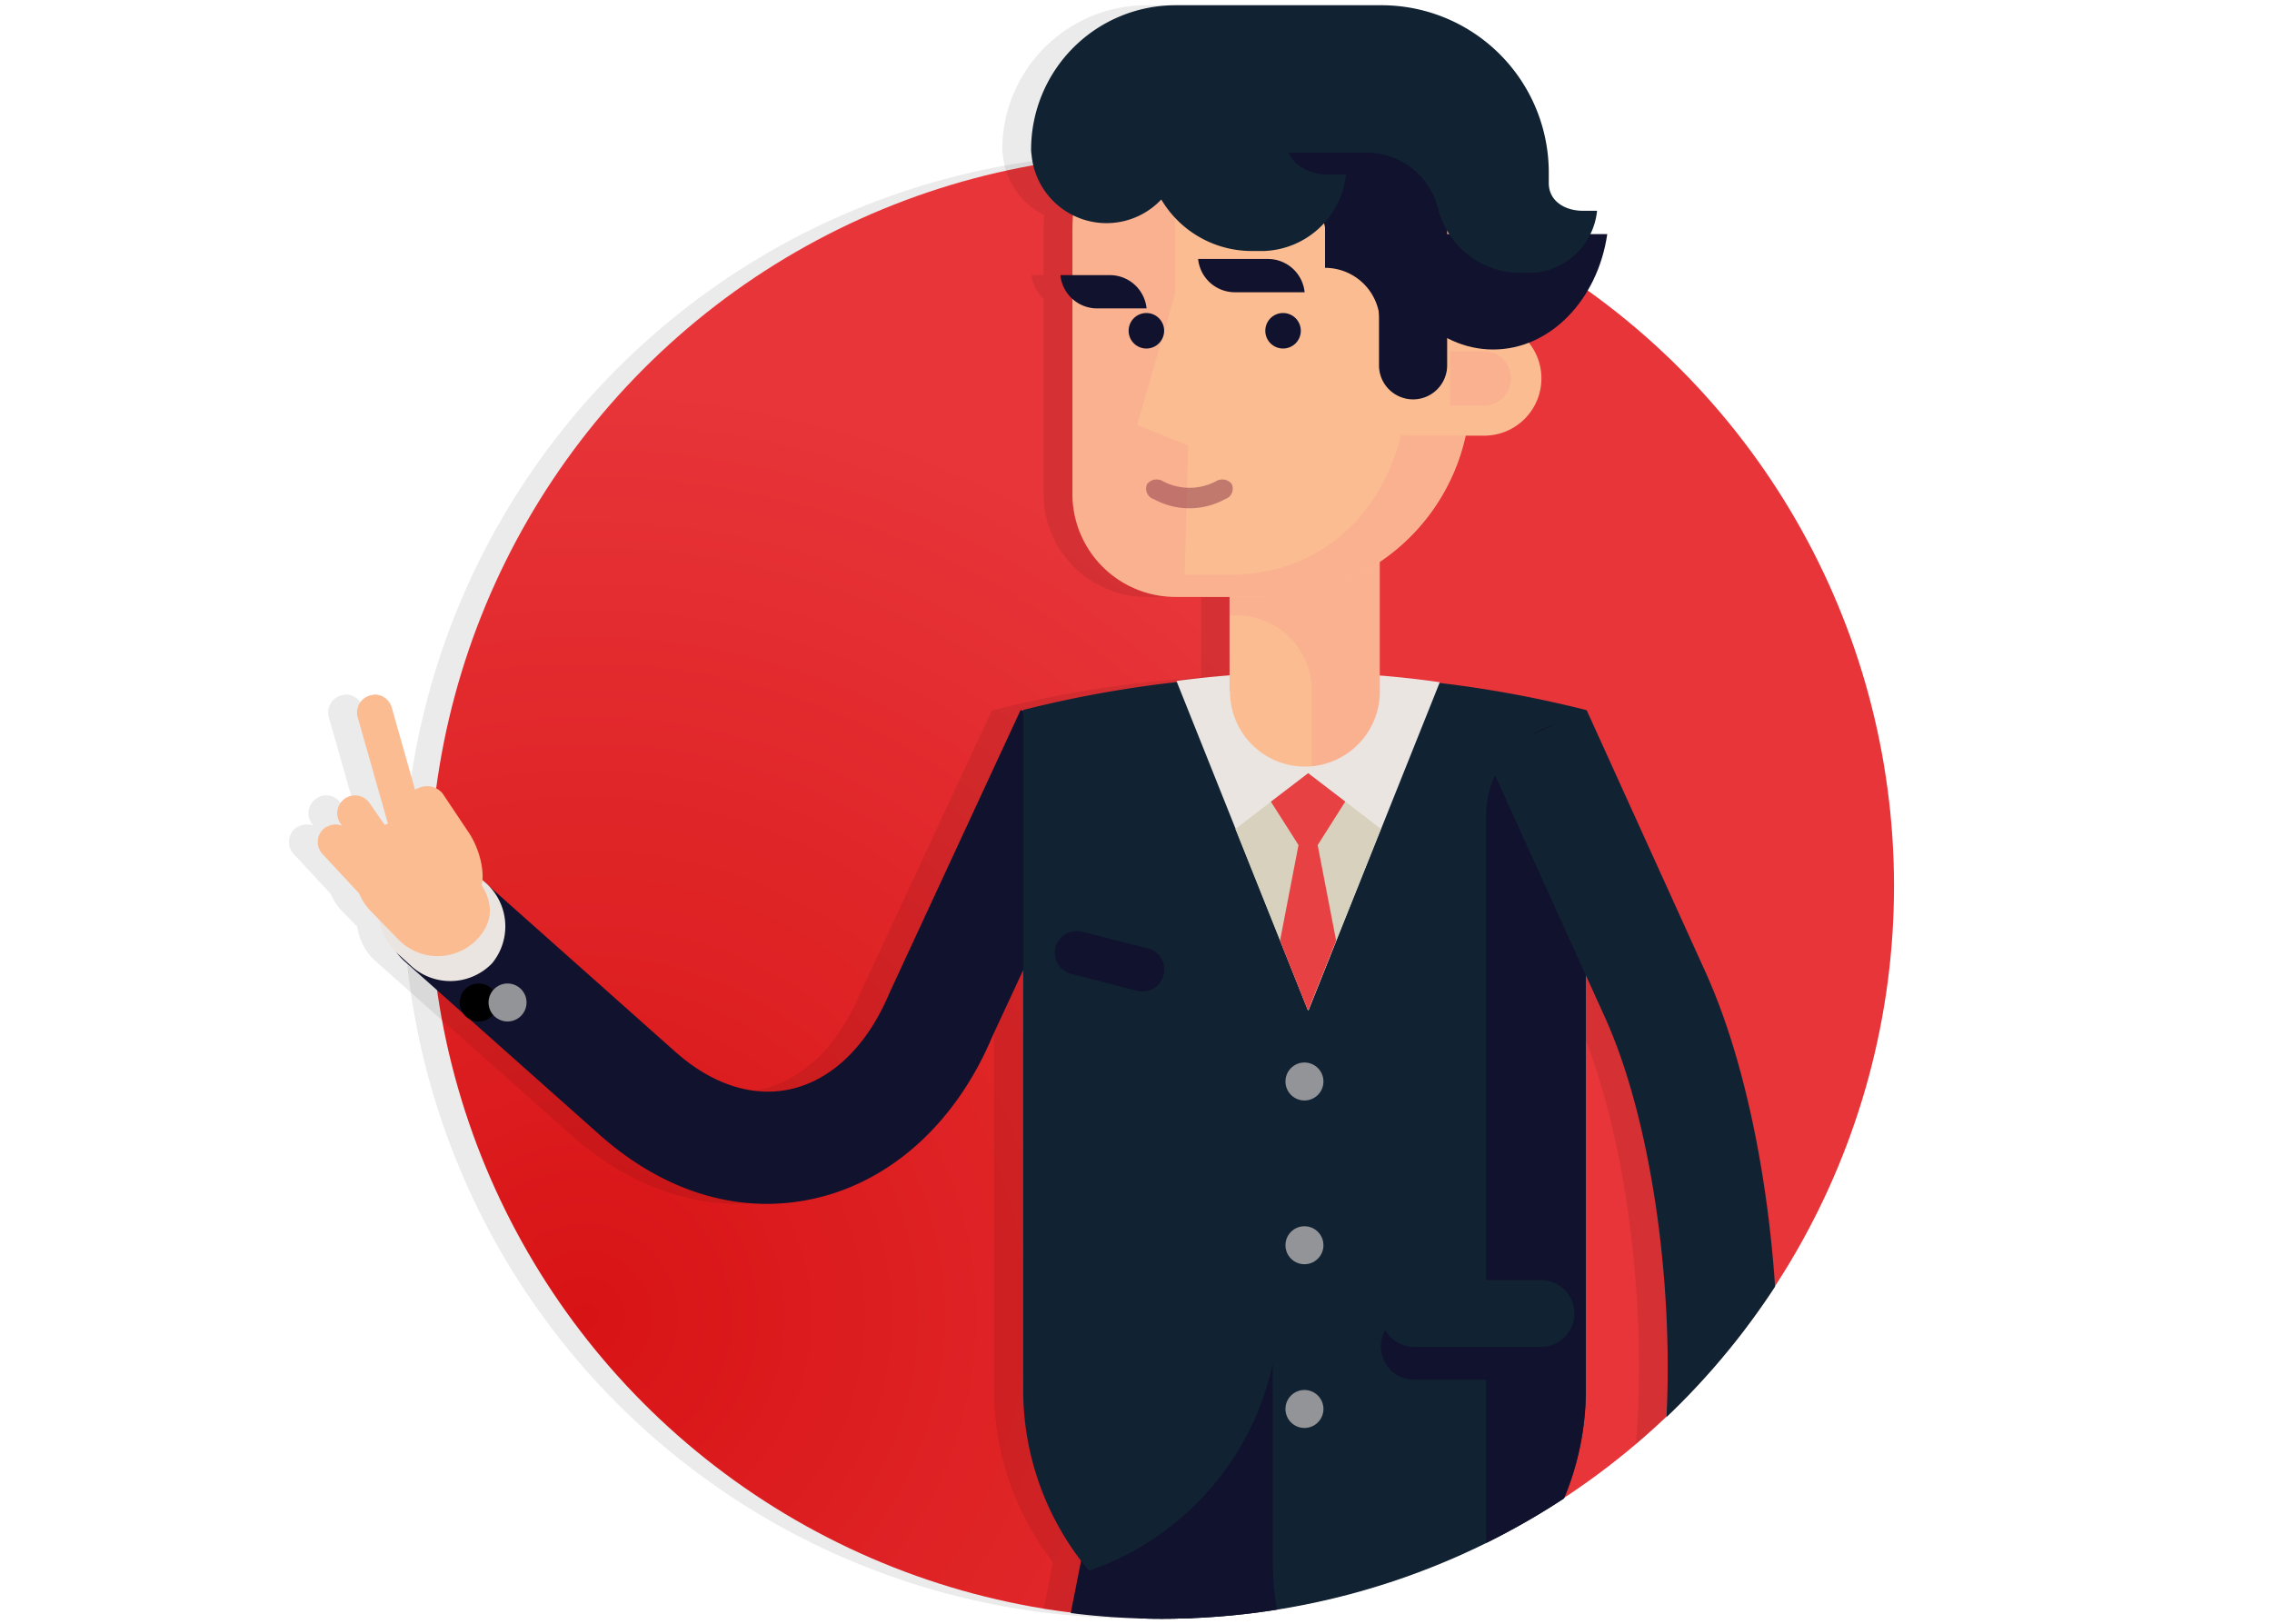 <svg xmlns="http://www.w3.org/2000/svg" width="256" height="183" viewBox="-10 0 246 183"><filter id="n"><feTurbulence type="fractalNoise" baseFrequency=".7" numOctaves="10"/></filter><defs><radialGradient id="a" cx="50.91" cy="148.34" r="105.19" gradientUnits="userSpaceOnUse"><stop offset="0" stop-color="#e11416"/><stop offset="1" stop-color="#f0373b"/></radialGradient><clipPath id="b"><circle cx="115.91" cy="99.9" r="82.5" fill="none"/></clipPath></defs><title>challenge-02</title><g style="isolation:isolate"><circle cx="112.91" cy="99.84" r="82.5" opacity=".08"/><circle cx="115.91" cy="99.84" r="82.5" fill="url(#a)"/><circle cx="115.91" cy="99.84" r="82.5" filter="url(#n)" opacity=".2" clip-path="url(#b)"/><g opacity=".08"><path d="M68.15 135.65c-6.55 0-13-2.64-18.73-7.69l-22.1-19.66a6.31 6.31 0 0 1 8.39-9.43l22.1 19.66c4.12 3.67 8.74 5.16 13 4.2 4.68-1.06 8.63-4.9 11.11-10.81L96.78 80l11.64 4.9-14.86 31.91c-4.05 9.63-11.33 16.27-20 18.23a24.61 24.61 0 0 1-5.44.61z"/><path d="M156.67 171.58a31.56 31.56 0 0 0 3.77-15V80A129.32 129.32 0 0 0 97 80v76.61a31.66 31.66 0 0 0 13.17 25.72zM102.6 26.11C102.6 13.34 111.54 3 124.32 3a23.13 23.13 0 0 1 23.13 23.13v18a23.13 23.13 0 0 1-23.13 23.13h-10.1a11.61 11.61 0 0 1-11.62-11.48V26.11z"/><path d="M114.18 5.32V33l-4.28 14.92 5.74 2.33-.4 14.56h5c12.77 0 20.31-10.35 20.31-23.13v-18a23.11 23.11 0 0 0-12-20.25 23.13 23.13 0 0 1 18.87 22.73v18a23.13 23.13 0 0 1-23.13 23.13h-10.1a11.48 11.48 0 0 1-4.06-.75l-.13-.07-.73-.32-.33-.15-.56-.31-.38-.23-.43-.29-.42-.3-.15-.08a11.42 11.42 0 0 1-4.45-9V26.11c.05-9.11 3.94-17.03 11.63-20.79z" style="mix-blend-mode:multiply" opacity=".22"/><path d="M32.33 103.43a1.48 1.48 0 0 1-1-1.8L32 99.4a6 6 0 0 0-1-3.91L28 91a1.5 1.5 0 0 1 .88-2.2 2.26 2.26 0 0 1 2.73.62l3 4.49c1.06 1.62 1.88 4.33 1.31 6.17l-.7 2.23a2.17 2.17 0 0 1-2.46 1.24 2.38 2.38 0 0 1-.45-.12z"/><path d="M23.65 93.94c2.44-2.38 5.73-1.27 8.11 1.16l3.13 3.21c2.37 2.44 2.94 5.29.5 7.67a6.16 6.16 0 0 1-8.72-.11l-3.13-3.21a6.17 6.17 0 0 1 .12-8.72z"/><path d="M23.89 78.26a2 2 0 0 1 2 1.46l4.47 15.77a2 2 0 1 1-3.76 1.32l-4.55-16a2 2 0 0 1 1.39-2.45 2.07 2.07 0 0 1 .43-.07z"/><path d="M21 89.77a2 2 0 0 1 2.38.69l6.25 9a2 2 0 1 1-3.31 2.22l-6.19-8.89A2 2 0 0 1 20.6 90a1.92 1.92 0 0 1 .4-.22z"/><path d="M18.58 93.17a2 2 0 0 1 2.45.35l7.45 8a2 2 0 1 1-3 2.66l-7.38-7.94a2 2 0 0 1 .08-2.82 2.12 2.12 0 0 1 .37-.27zM120.34 77.92a8.46 8.46 0 0 0 8.46 8.46 8.46 8.46 0 0 0 8.46-8.46V49.6a8.46 8.46 0 0 0-8.46-8.46 8.46 8.46 0 0 0-8.46 8.46v28.32zM98 17.42a8.48 8.48 0 0 0 16.28 2.49c.6-1.5 1.68-2.71 3.31-2.71h18.27a8.31 8.31 0 0 1 8 6.55 9.59 9.59 0 0 0 9.41 7h1a7.79 7.79 0 0 0 7.44-7H160c-1.89 0-3.81-1-3.83-3.1v-1.2A18.85 18.85 0 0 0 137.36.59h-23.17a16.28 16.28 0 0 0-16.26 16.26 3.26 3.26 0 0 0 .07.57zM106.81 31h-5.57a4.16 4.16 0 0 0 4.14 3.75H111a4.16 4.16 0 0 0-4.19-3.75zM116.27 182.41l1.16-5.9a6.81 6.81 0 0 0-13.37-2.63l-1.47 7.45z"/></g><path d="M71.4 135.65c-6.55 0-13-2.64-18.73-7.69l-22.1-19.66A6.31 6.31 0 0 1 39 98.86l22.1 19.66c4.12 3.67 8.74 5.16 13 4.2 4.68-1.06 8.63-4.9 11.11-10.81L100 80l11.64 4.9-14.84 31.91c-4.05 9.63-11.33 16.27-20 18.23a24.61 24.61 0 0 1-5.44.61z" fill="#11122d"/><path d="M137.24 36.35a6.18 6.18 0 0 0-6.18-6.17V15.05h12.15v24.48h-6v-3.18z"/><path d="M131.16 26.79a6.17 6.17 0 0 0-6.16-6.17V5.49h12.15V30h-6v-3.21zM140.8 36.19h8.2a6.45 6.45 0 1 1 0 12.9h-10.5z"/><path d="M145.12 39.58h3.6a3.07 3.07 0 1 1 0 6.13h-3.6v-6.13z" style="mix-blend-mode:multiply" opacity=".22"/><path d="M137.14 41.18A3.84 3.84 0 0 0 141 45a3.84 3.84 0 0 0 3.84-3.84V18.77a3.84 3.84 0 0 0-3.84-3.84 3.84 3.84 0 0 0-3.84 3.84v22.41zM108 13.92h18.73V15.83c0 2.55 2.4 3.84 4.73 3.84h2a9.64 9.64 0 0 1-9.2 8.61H123a11.85 11.85 0 0 1-11.63-8.68 11 11 0 0 0-3.37-5.68zM108.93 37.27a2 2 0 0 0 2 2 2 2 0 0 0 2-2 2 2 0 0 0-2-2 2 2 0 0 0-2 2zM124.33 37.27a2 2 0 0 0 2 2 2 2 0 0 0 2-2 2 2 0 0 0-2-2 2 2 0 0 0-2 2z"/><path d="M162.85 26.38c-1.07 7.37-6.41 13-12.86 13s-11.79-5.62-12.86-13h25.72z"/><path d="M111 54.54a1.25 1.25 0 0 0 .77 1.71 8.34 8.34 0 0 0 8 0 1.25 1.25 0 0 0 .77-1.71 1.35 1.35 0 0 0-1.69-.36 6.42 6.42 0 0 1-6.15 0 1.35 1.35 0 0 0-1.69.36z" opacity=".55"/><path d="M124.59 29.18h-7.81a4.16 4.16 0 0 0 4.14 3.75h7.81a4.16 4.16 0 0 0-4.14-3.75z"/><circle cx="38.94" cy="112.96" r="2.14" transform="rotate(-66.64 38.941 112.96)"/><circle cx="42.19" cy="112.96" r="2.14" transform="rotate(-66.64 42.188 112.96)" fill="#929497"/><path d="M39.58 99.35a6.55 6.55 0 0 1 .86 9.2 6.55 6.55 0 0 1-9.24.17l-1.2-1.09a6.55 6.55 0 0 1-.86-9.2 6.55 6.55 0 0 1 9.24-.17z" fill="#ebe5e1"/><g fill="#fbbc92"><path d="M35.57 103.43a1.48 1.48 0 0 1-1-1.8l.7-2.23a6 6 0 0 0-1-3.91l-3-4.49a1.5 1.5 0 0 1 .88-2.2 2.26 2.26 0 0 1 2.73.62l3 4.49c1.06 1.62 1.88 4.33 1.31 6.17l-.7 2.23a2.17 2.17 0 0 1-2.49 1.24 2.38 2.38 0 0 1-.45-.12z"/><path d="M26.89 93.94c2.44-2.38 5.73-1.27 8.1 1.16l3.13 3.21c2.37 2.44 2.94 5.29.5 7.67a6.16 6.16 0 0 1-8.72-.11l-3.13-3.21a6.17 6.17 0 0 1 .12-8.72z"/><path d="M27.14 78.26a2 2 0 0 1 2 1.46l4.47 15.77a2 2 0 1 1-3.76 1.32l-4.55-16a2 2 0 0 1 1.39-2.45 2.07 2.07 0 0 1 .43-.07z"/><path d="M24.24 89.77a2 2 0 0 1 2.38.69l6.25 9a2 2 0 1 1-3.31 2.22l-6.19-8.89a2 2 0 0 1 .47-2.79 1.92 1.92 0 0 1 .4-.22z"/><path d="M21.83 93.17a2 2 0 0 1 2.45.35l7.45 8a2 2 0 1 1-3 2.66l-7.38-7.94a2 2 0 0 1 .08-2.82 2.12 2.12 0 0 1 .37-.27z"/></g><g clip-path="url(#b)"><path d="M181.8 162.5c1.25-18-1.72-39.41-7.89-53L160.53 80l-11.32 5.14 13.38 29.47c6 13.16 8.51 35.65 6.29 52.38z" opacity=".08"/><path d="M118.22 188.28l2-10a6.81 6.81 0 0 0-13.37-2.63l-2.29 11.64" fill="#11122d"/><path d="M100.28 80a129.32 129.32 0 0 1 63.41 0v76.61a31.7 31.7 0 0 1-63.4 0V80z" fill="#112333"/><path d="M163.68 156.57a31.63 31.63 0 0 1-11.23 24.2V91.88a10.63 10.63 0 0 1 10.63-10.63h.6v75.29zM107.66 177a31.77 31.77 0 0 0 20.75-23.36v22.24a31.53 31.53 0 0 0 2.54 12.42 31.62 31.62 0 0 1-23.29-11.3z" fill="#11122d"/><path d="M172.78 159.6q-.1 2.09-.29 4.1l12.81-7.08c.32-16.61-2.63-35-8.15-47.13L163.77 80l-11.32 5.14 13.38 29.47c5.13 11.3 7.72 29.47 6.95 45" fill="#112333"/></g><path d="M132.42 113.89l-14.86-37.16a107.75 107.75 0 0 1 29.67.14z" fill="#ebe5e1"/><path fill="#d8d1bd" d="M140.59 93.39l-8.2 20.5-8.19-20.49 8.2-6.28 8.19 6.27z"/><path d="M123.59 77.92a8.46 8.46 0 0 0 8.41 8.46 8.46 8.46 0 0 0 8.46-8.46V49.6a8.46 8.46 0 0 0-8.46-8.46 8.46 8.46 0 0 0-8.46 8.46v28.32z" fill="#fbbc92"/><path d="M132.8 77.79a8.46 8.46 0 0 0-8.46-8.46h-.75V49.6a8.46 8.46 0 0 1 16.92 0v28.32a8.46 8.46 0 0 1-7.71 8.42v-8.55z" fill="#f58b8c" style="mix-blend-mode:multiply" opacity=".22"/><path d="M105.84 26.11c0-12.77 8.95-23.11 21.72-23.11a23.13 23.13 0 0 1 23.13 23.13v18a23.13 23.13 0 0 1-23.13 23.13h-10.1a11.61 11.61 0 0 1-11.62-11.51V26.11z" fill="#fbbc92"/><path d="M117.42 5.32V33l-4.28 14.88 5.74 2.33-.4 14.56h5c12.77 0 20.31-10.35 20.31-23.13v-18a23.11 23.11 0 0 0-12-20.25 23.13 23.13 0 0 1 18.87 22.73v18a23.13 23.13 0 0 1-23.13 23.13h-10.1a11.48 11.48 0 0 1-4.06-.75l-.19-.07-.73-.32-.27-.11-.56-.31-.38-.23-.43-.29-.42-.3-.11-.08a11.42 11.42 0 0 1-4.45-9V26.11c.01-9.11 3.9-17.03 11.59-20.79z" fill="#f58b8c" style="mix-blend-mode:multiply" opacity=".22"/><path d="M140.48 36.35a6.18 6.18 0 0 0-6.18-6.17V15.05h12.15v24.48h-6v-3.18z" fill="#11122d"/><path d="M134.41 26.79a6.17 6.17 0 0 0-6.17-6.17V5.49h12.15V30h-6v-3.21z" fill="#11122d"/><path d="M144 36.19h8.23a6.45 6.45 0 1 1 0 12.9h-10.5z" fill="#fbbc92"/><path d="M148.37 39.58H152a3.07 3.07 0 1 1 0 6.13h-3.6v-6.13z" fill="#f58b8c" style="mix-blend-mode:multiply" opacity=".22"/><path d="M140.38 41.18a3.84 3.84 0 0 0 3.84 3.82 3.84 3.84 0 0 0 3.84-3.84V18.77a3.84 3.84 0 0 0-3.84-3.84 3.84 3.84 0 0 0-3.84 3.84v22.41z" fill="#11122d"/><path d="M111.2 13.92h18.73V15.83c0 2.55 2.4 3.84 4.73 3.84h2a9.64 9.64 0 0 1-9.2 8.61h-1.21a11.85 11.85 0 0 1-11.63-8.68 11 11 0 0 0-3.42-5.67z" fill="#112333"/><g fill="#11122d"><path d="M112.17 37.27a2 2 0 0 0 2 2 2 2 0 0 0 2-2 2 2 0 0 0-2-2 2 2 0 0 0-2 2zM127.57 37.27a2 2 0 0 0 2 2 2 2 0 0 0 2-2 2 2 0 0 0-2-2 2 2 0 0 0-2 2z"/></g><path d="M166.1 26.38c-1.07 7.37-6.41 13-12.86 13s-11.79-5.62-12.86-13h25.72z" fill="#11122d"/><path d="M101.23 17.42a8.48 8.48 0 0 0 16.28 2.49c.6-1.5 1.68-2.71 3.31-2.71h18.28a8.31 8.31 0 0 1 8 6.55 9.59 9.59 0 0 0 9.41 7h1a7.79 7.79 0 0 0 7.44-7h-1.61c-1.89 0-3.81-1-3.83-3.1v-1.2A18.85 18.85 0 0 0 140.61.59h-23.17a16.28 16.28 0 0 0-16.26 16.26 3.26 3.26 0 0 0 .05.57z" fill="#112333"/><path d="M114.25 54.54a1.25 1.25 0 0 0 .77 1.71 8.34 8.34 0 0 0 8 0 1.25 1.25 0 0 0 .77-1.71 1.35 1.35 0 0 0-1.69-.36 6.42 6.42 0 0 1-6.15 0 1.35 1.35 0 0 0-1.69.36z" fill="#91414e" opacity=".55"/><path d="M127.84 29.18H120a4.16 4.16 0 0 0 4.14 3.75H132a4.16 4.16 0 0 0-4.16-3.75zM110.05 31h-5.57a4.16 4.16 0 0 0 4.14 3.75h5.57a4.16 4.16 0 0 0-4.14-3.75z" fill="#11122d"/><path fill="#e74144" d="M133.47 95.23l2.08 10.76-3.16 7.9-3.16-7.9 2.08-10.77-3.11-4.89 4.2-3.21 4.18 3.2-3.11 4.91z"/><circle cx="131.98" cy="140.31" r="2.14" fill="#929497"/><circle cx="131.98" cy="158.76" r="2.14" fill="#929497"/><circle cx="131.98" cy="121.86" r="2.14" fill="#929497"/><path d="M103.94 106.66a2.47 2.47 0 0 0 1.69 3.06l7.41 1.9a2.47 2.47 0 0 0 3.06-1.69 2.48 2.48 0 0 0-1.69-3.06L107 105a2.47 2.47 0 0 0-3.06 1.69zM140.59 151.71a3.76 3.76 0 0 0 3.76 3.76h14.28a3.76 3.76 0 0 0 3.76-3.76 3.76 3.76 0 0 0-3.76-3.76h-14.28a3.76 3.76 0 0 0-3.76 3.76z" fill="#11122d"/><path d="M140.59 148a3.76 3.76 0 0 0 3.76 3.76h14.28a3.76 3.76 0 0 0 3.76-3.76 3.76 3.76 0 0 0-3.76-3.76h-14.28a3.75 3.75 0 0 0-3.76 3.76z" fill="#112333"/></g></svg>